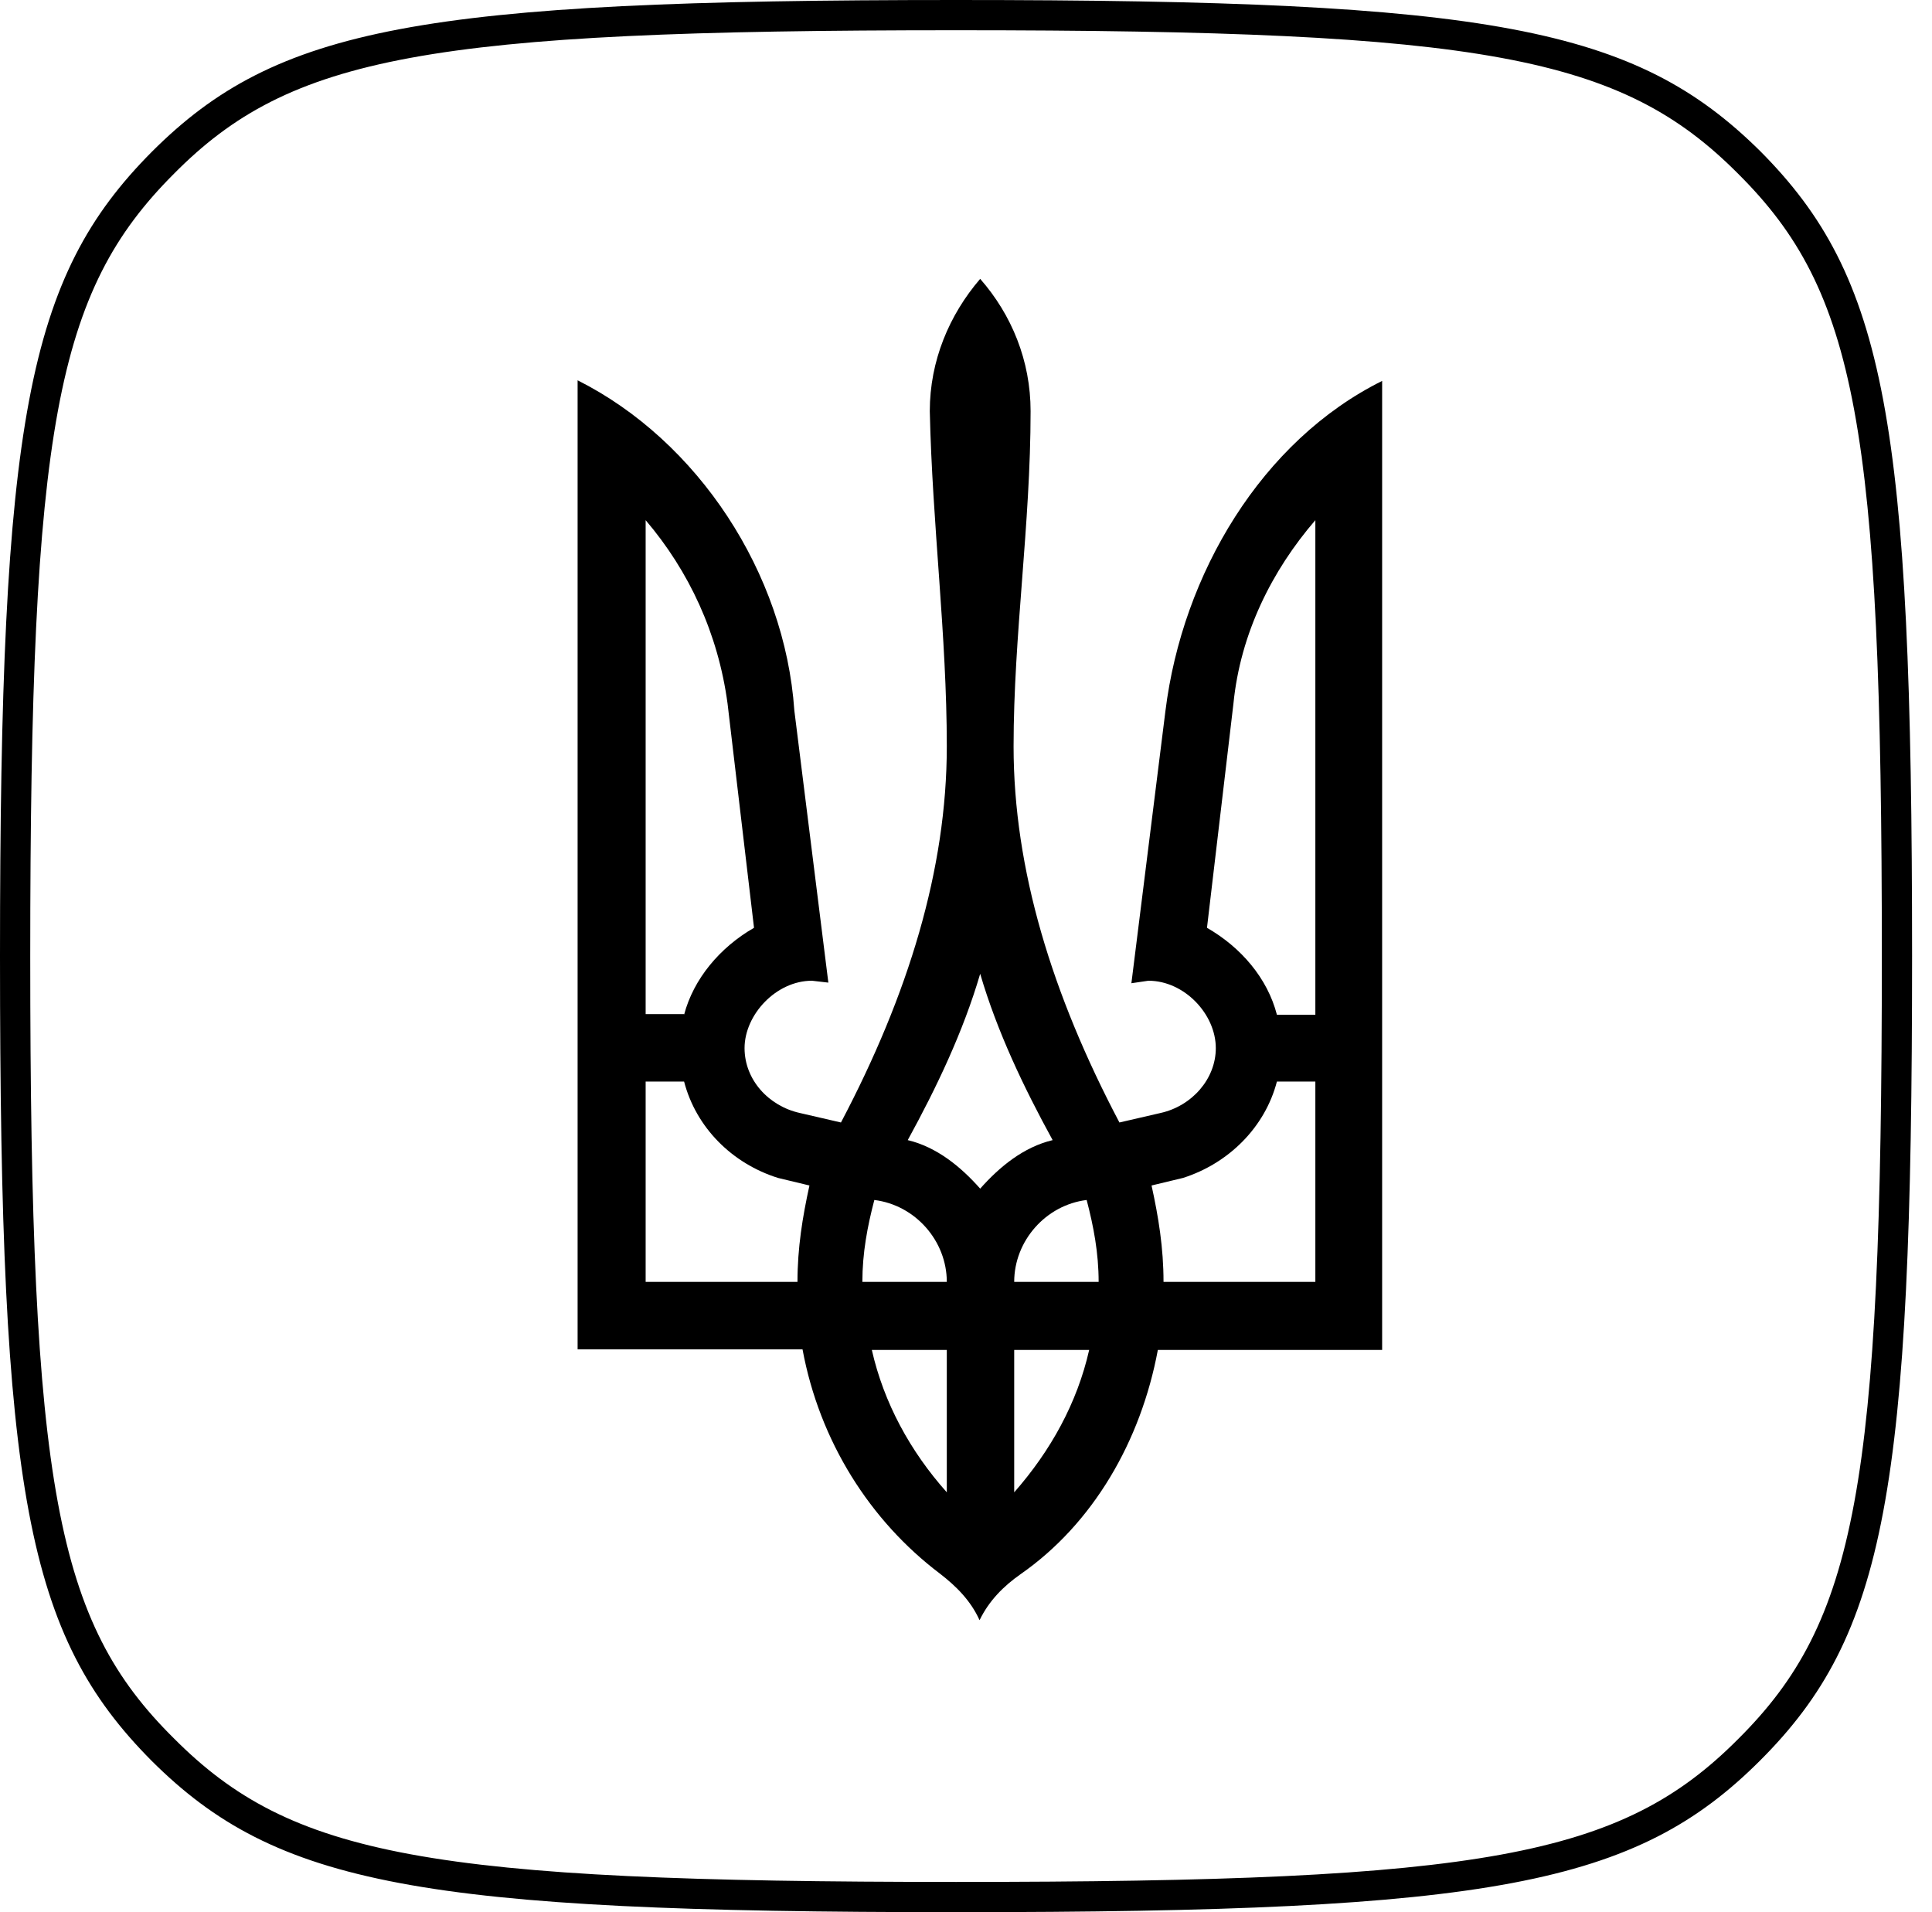 <svg width="97" height="96" viewBox="0 0 97 96" fill="none" xmlns="http://www.w3.org/2000/svg">
<path d="M48 94.482C21.47 94.482 14.609 93.185 8.727 87.27C2.814 81.418 1.518 74.649 1.518 48.016C1.518 21.477 2.814 14.645 8.727 8.73C14.577 2.815 21.47 1.518 48 1.518C74.53 1.518 81.391 2.815 87.273 8.73C93.186 14.614 94.482 21.383 94.482 48.016C94.482 74.649 93.186 81.418 87.273 87.302C81.391 93.216 74.498 94.482 48 94.482ZM48 96C74.877 96 82.119 94.64 88.379 88.377C94.672 82.082 96 74.871 96 47.984C96 21.098 94.672 13.918 88.379 7.591C82.087 1.36 74.846 0 48 0C21.122 0 13.881 1.36 7.621 7.623C1.36 13.918 0 21.13 0 48.016C0 74.902 1.328 82.082 7.621 88.409C13.881 94.64 21.122 96 48 96Z" fill="black"/>
<path d="M47.188 79.002C43.677 76.345 41.146 72.359 40.292 67.741H29V19.093C35.041 22.129 39.407 28.772 39.881 35.667L41.589 49.332L40.767 49.237C38.964 49.237 37.382 50.945 37.382 52.621C37.382 54.203 38.584 55.531 40.166 55.879L42.222 56.354C45.606 49.933 47.536 43.638 47.536 37.47C47.536 31.903 46.808 26.336 46.682 20.642C46.682 18.112 47.662 15.803 49.212 14C50.794 15.803 51.743 18.112 51.743 20.642C51.743 26.336 50.889 31.903 50.889 37.47C50.889 43.638 52.818 49.933 56.203 56.354L58.259 55.879C59.84 55.531 61.042 54.171 61.042 52.621C61.042 50.913 59.461 49.237 57.658 49.237L56.804 49.363L58.512 35.699C59.366 28.803 63.351 22.129 69.393 19.124V67.773H58.132C57.278 72.359 54.874 76.503 51.237 79.033C50.383 79.634 49.655 80.362 49.181 81.342C48.738 80.362 48.01 79.634 47.188 79.002ZM34.346 50.945C34.82 49.142 36.149 47.56 37.857 46.58L36.528 35.319C36.054 31.808 34.599 28.677 32.416 26.115V50.913H34.346V50.945ZM40.039 64.356C40.039 62.648 40.292 61.099 40.64 59.517L39.059 59.137C36.75 58.41 34.947 56.607 34.346 54.298H32.416V64.356H40.039ZM47.536 64.356C47.536 62.3 45.954 60.498 43.898 60.245C43.55 61.573 43.297 62.901 43.297 64.356H47.536ZM47.536 67.773H43.772C44.373 70.43 45.701 72.865 47.536 74.921V67.773ZM52.85 57.239C51.395 54.583 50.066 51.799 49.212 48.889C48.358 51.799 47.03 54.583 45.575 57.239C47.03 57.587 48.232 58.568 49.212 59.675C50.193 58.568 51.395 57.587 52.85 57.239ZM55.159 64.356C55.159 62.901 54.906 61.573 54.558 60.245C52.502 60.498 50.92 62.3 50.92 64.356H55.159ZM54.684 67.773H50.92V74.921C52.755 72.834 54.083 70.43 54.684 67.773ZM66.04 64.356V54.298H64.11C63.509 56.607 61.675 58.41 59.397 59.137L57.816 59.517C58.164 61.099 58.417 62.648 58.417 64.356H66.04ZM66.04 50.945V26.115C63.857 28.645 62.276 31.808 61.928 35.319L60.599 46.58C62.307 47.56 63.636 49.11 64.11 50.945H66.04Z" fill="black"/>
</svg>
